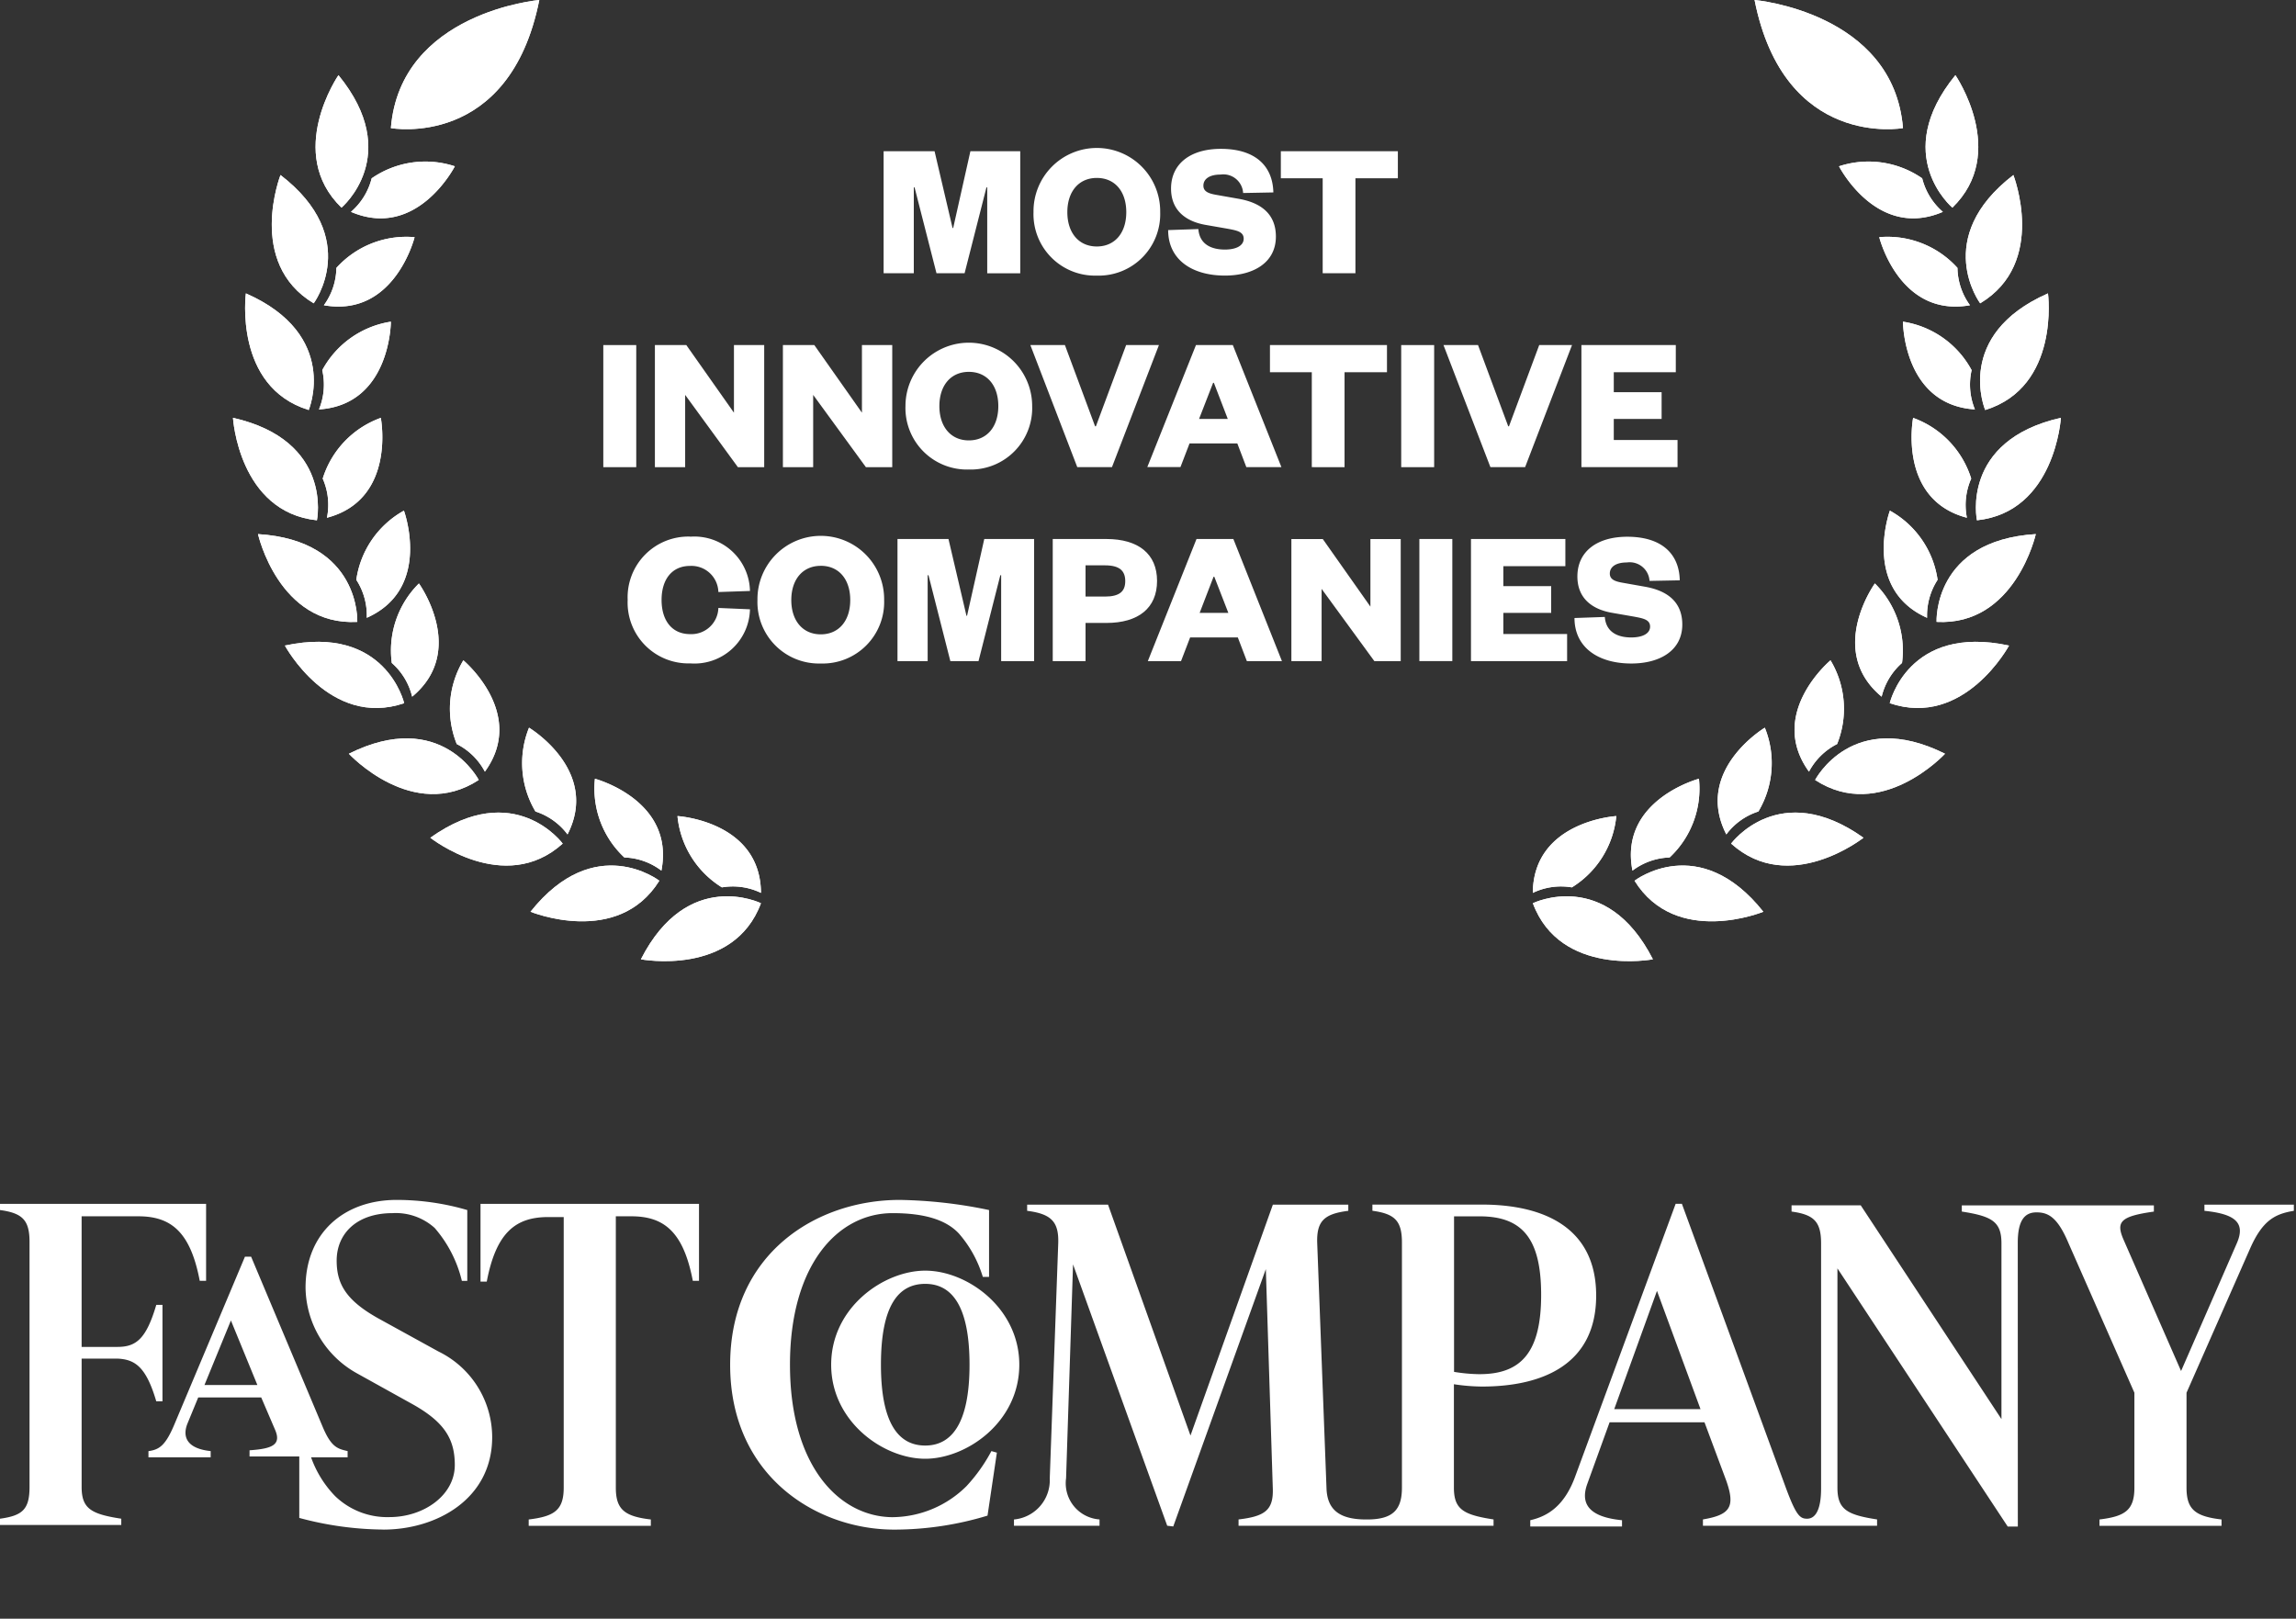 <svg xmlns="http://www.w3.org/2000/svg" width="217" height="153" viewBox="0 0 217 153">
  <rect x="0" y="0" width="217" height="153" fill="#333333" stroke="none"/>
  <g id="Group_415" data-name="Group 415" transform="translate(8400 14)">
    <g id="Group_422" data-name="Group 422" transform="translate(6802.019 -6082)">
      <g id="Group_417" data-name="Group 417" transform="translate(0 -3)">
        <g id="Group_409" data-name="Group 409" transform="translate(-15274 -3158.391)">
          <path id="Path_830" data-name="Path 830" d="M17.673,15.408s-6.91-3.4-11.346,5.3c0,0,8.756,1.67,11.346-5.3" transform="translate(126.227 9299.357)" fill="#fff" fill-rule="evenodd"/>
          <path id="Path_831" data-name="Path 831" d="M14.785,20.766a6.133,6.133,0,0,0-3.686-.518,8.927,8.927,0,0,1-4.2-6.739s7.836.463,7.891,7.257" transform="translate(129.113 9293.018)" fill="#fff" fill-rule="evenodd"/>
          <path id="Path_832" data-name="Path 832" d="M16.79,15.712c-3.93,6.313-12.175,2.931-12.175,2.931C10.7,11,16.79,15.712,16.79,15.712" transform="translate(117.506 9296.926)" fill="#fff" fill-rule="evenodd"/>
          <path id="Path_833" data-name="Path 833" d="M11.932,21.613a6.115,6.115,0,0,0-3.5-1.243A8.9,8.9,0,0,1,5.65,12.93s7.58,2.011,6.282,8.683" transform="translate(122.559 9290.069)" fill="#fff" fill-rule="evenodd"/>
          <path id="Path_834" data-name="Path 834" d="M15.571,16.386s-4.552-6.209-12.51-.554c0,0,6.989,5.533,12.51.554" transform="translate(109.592 9292.742)" fill="#fff" fill-rule="evenodd"/>
          <path id="Path_835" data-name="Path 835" d="M8.769,22.223c3.1-6.051-3.638-10.085-3.638-10.085a8.936,8.936,0,0,0,.609,7.921,6.144,6.144,0,0,1,3.028,2.163" transform="translate(116.85 9286.035)" fill="#fff" fill-rule="evenodd"/>
          <path id="Path_836" data-name="Path 836" d="M14.075,16.236C7.848,20.3,1.8,13.756,1.8,13.756c8.738-4.357,12.278,2.48,12.278,2.48" transform="translate(103.152 9286.879)" fill="#fff" fill-rule="evenodd"/>
          <path id="Path_837" data-name="Path 837" d="M6.667,21.616A6.141,6.141,0,0,0,4.01,19.008a8.9,8.9,0,0,1,.622-7.915s6.026,5.021,2.035,10.523" transform="translate(111.141 9280.712)" fill="#fff" fill-rule="evenodd"/>
          <path id="Path_838" data-name="Path 838" d="M12.078,16.609S10.347,9.108.805,11.162c0,0,4.229,7.842,11.273,5.447" transform="translate(98.102 9279.248)" fill="#fff" fill-rule="evenodd"/>
          <path id="Path_839" data-name="Path 839" d="M4.46,20.6c5.234-4.338.64-10.7.64-10.7a8.914,8.914,0,0,0-2.565,7.513A6.154,6.154,0,0,1,4.46,20.6" transform="translate(106.475 9274.641)" fill="#fff" fill-rule="evenodd"/>
          <path id="Path_840" data-name="Path 840" d="M9.772,17.434c-7.428.4-9.384-8.3-9.384-8.3,9.743.609,9.384,8.3,9.384,8.3" transform="translate(95.977 9270.739)" fill="#fff" fill-rule="evenodd"/>
          <path id="Path_841" data-name="Path 841" d="M2.9,18.9a6.145,6.145,0,0,0-.987-3.589,8.9,8.9,0,0,1,4.5-6.538S9.115,16.138,2.9,18.9" transform="translate(103.744 9268.886)" fill="#fff" fill-rule="evenodd"/>
          <path id="Path_842" data-name="Path 842" d="M7.934,17.019S9.518,9.488,0,7.331c0,0,.536,8.9,7.934,9.688" transform="translate(94 9261.551)" fill="#fff" fill-rule="evenodd"/>
          <path id="Path_843" data-name="Path 843" d="M1.794,16.771C8.369,15.04,6.882,7.332,6.882,7.332a8.9,8.9,0,0,0-5.49,5.74,6.132,6.132,0,0,1,.4,3.7" transform="translate(101.09 9261.557)" fill="#fff" fill-rule="evenodd"/>
          <path id="Path_844" data-name="Path 844" d="M6.2,16.424S9.193,9.331.26,5.4c0,0-1.17,8.835,5.935,11.023" transform="translate(94.959 9251.721)" fill="#fff" fill-rule="evenodd"/>
          <path id="Path_845" data-name="Path 845" d="M1.334,14.133a6.169,6.169,0,0,0,.311-3.711A8.916,8.916,0,0,1,8.128,5.84s-.012,7.848-6.794,8.293" transform="translate(100.795 9253.957)" fill="#fff" fill-rule="evenodd"/>
          <path id="Path_846" data-name="Path 846" d="M4.563,15.691C-1.816,11.87,1.425,3.565,1.425,3.565,9.164,9.518,4.563,15.691,4.563,15.691" transform="translate(97.066 9242.369)" fill="#fff" fill-rule="evenodd"/>
          <path id="Path_847" data-name="Path 847" d="M1.41,10.987A6.144,6.144,0,0,0,2.592,7.459,8.9,8.9,0,0,1,9.983,4.553S8.1,12.17,1.41,10.987" transform="translate(101.182 9247.256)" fill="#fff" fill-rule="evenodd"/>
          <path id="Path_848" data-name="Path 848" d="M2.449,12.957S13.655,15.011,16.476.85c0,0-13.137,1.139-14.027,12.107" transform="translate(106.475 9228.541)" fill="#fff" fill-rule="evenodd"/>
          <path id="Path_849" data-name="Path 849" d="M3.73,14.538s5.892-4.96-.286-12.522c0,0-5.051,7.349.286,12.522" transform="translate(100.525 9234.479)" fill="#fff" fill-rule="evenodd"/>
          <path id="Path_850" data-name="Path 850" d="M1.83,8.106C8.076,10.787,11.646,3.8,11.646,3.8a8.913,8.913,0,0,0-7.86,1.139A6.176,6.176,0,0,1,1.83,8.106" transform="translate(103.322 9241.309)" fill="#fff" fill-rule="evenodd"/>
          <path id="Path_851" data-name="Path 851" d="M20.162,15.408s6.91-3.4,11.346,5.3c0,0-8.756,1.67-11.346-5.3" transform="translate(196.693 9299.357)" fill="#fff" fill-rule="evenodd"/>
          <path id="Path_852" data-name="Path 852" d="M20.162,20.766a6.133,6.133,0,0,1,3.686-.518,8.927,8.927,0,0,0,4.2-6.739s-7.83.463-7.891,7.257" transform="translate(196.693 9293.018)" fill="#fff" fill-rule="evenodd"/>
          <path id="Path_853" data-name="Path 853" d="M21.739,15.712c3.93,6.313,12.175,2.931,12.175,2.931C27.832,11,21.739,15.712,21.739,15.712" transform="translate(204.725 9296.926)" fill="#fff" fill-rule="evenodd"/>
          <path id="Path_854" data-name="Path 854" d="M21.832,21.613a6.147,6.147,0,0,1,3.51-1.243,8.906,8.906,0,0,0,2.772-7.44s-7.58,2.011-6.282,8.683" transform="translate(204.438 9290.069)" fill="#fff" fill-rule="evenodd"/>
          <path id="Path_855" data-name="Path 855" d="M23.237,16.386s4.552-6.209,12.51-.554c0,0-6.989,5.533-12.51.554" transform="translate(212.355 9292.742)" fill="#fff" fill-rule="evenodd"/>
          <path id="Path_856" data-name="Path 856" d="M23.843,22.223c-3.1-6.051,3.638-10.085,3.638-10.085a8.913,8.913,0,0,1-.609,7.921,6.106,6.106,0,0,0-3.028,2.163" transform="translate(211.297 9286.035)" fill="#fff" fill-rule="evenodd"/>
          <path id="Path_857" data-name="Path 857" d="M24.54,16.236c6.227,4.064,12.278-2.48,12.278-2.48C28.08,9.4,24.54,16.236,24.54,16.236" transform="translate(218.992 9286.879)" fill="#fff" fill-rule="evenodd"/>
          <path id="Path_858" data-name="Path 858" d="M25.587,21.616a6.141,6.141,0,0,1,2.657-2.608,8.9,8.9,0,0,0-.622-7.915S21.6,16.114,25.587,21.616" transform="translate(217.365 9280.712)" fill="#fff" fill-rule="evenodd"/>
          <path id="Path_859" data-name="Path 859" d="M25.7,16.609s1.731-7.5,11.273-5.447c0,0-4.229,7.842-11.273,5.447" transform="translate(224.885 9279.248)" fill="#fff" fill-rule="evenodd"/>
          <path id="Path_860" data-name="Path 860" d="M27.666,20.6c-5.234-4.338-.64-10.7-.64-10.7a8.914,8.914,0,0,1,2.565,7.513A6.154,6.154,0,0,0,27.666,20.6" transform="translate(222.154 9274.641)" fill="#fff" fill-rule="evenodd"/>
          <path id="Path_861" data-name="Path 861" d="M26.425,17.434c7.428.4,9.378-8.3,9.378-8.3-9.743.609-9.378,8.3-9.378,8.3" transform="translate(228.586 9270.739)" fill="#fff" fill-rule="evenodd"/>
          <path id="Path_862" data-name="Path 862" d="M29.7,18.9a6.18,6.18,0,0,1,.993-3.589,8.913,8.913,0,0,0-4.509-6.538S23.493,16.138,29.7,18.9" transform="translate(224.414 9268.886)" fill="#fff" fill-rule="evenodd"/>
          <path id="Path_863" data-name="Path 863" d="M27.133,17.019s-1.584-7.531,7.934-9.688c0,0-.536,8.9-7.934,9.688" transform="translate(231.693 9261.551)" fill="#fff" fill-rule="evenodd"/>
          <path id="Path_864" data-name="Path 864" d="M31.263,16.771c-6.569-1.731-5.082-9.439-5.082-9.439a8.916,8.916,0,0,1,5.49,5.74,6.164,6.164,0,0,0-.408,3.7" transform="translate(226.613 9261.557)" fill="#fff" fill-rule="evenodd"/>
          <path id="Path_865" data-name="Path 865" d="M27.582,16.424s-3-7.093,5.935-11.023c0,0,1.17,8.835-5.935,11.023" transform="translate(232.023 9251.721)" fill="#fff" fill-rule="evenodd"/>
          <path id="Path_866" data-name="Path 866" d="M32.7,14.133a6.169,6.169,0,0,1-.311-3.711A8.9,8.9,0,0,0,25.9,5.84s.012,7.848,6.794,8.293" transform="translate(225.934 9253.957)" fill="#fff" fill-rule="evenodd"/>
          <path id="Path_867" data-name="Path 867" d="M28.235,15.691c6.38-3.821,3.138-12.126,3.138-12.126-7.739,5.953-3.138,12.126-3.138,12.126" transform="translate(230.896 9242.369)" fill="#fff" fill-rule="evenodd"/>
          <path id="Path_868" data-name="Path 868" d="M34.108,10.987a6.144,6.144,0,0,1-1.182-3.528,8.9,8.9,0,0,0-7.391-2.907s1.883,7.617,8.573,6.435" transform="translate(224.059 9247.256)" fill="#fff" fill-rule="evenodd"/>
          <path id="Path_869" data-name="Path 869" d="M37.628,12.957S26.416,15.011,23.6.85c0,0,13.131,1.139,14.027,12.107" transform="translate(214.209 9228.541)" fill="#fff" fill-rule="evenodd"/>
          <path id="Path_870" data-name="Path 870" d="M28.787,14.538s-5.886-4.96.286-12.522c0,0,5.051,7.349-.286,12.522" transform="translate(227.717 9234.479)" fill="#fff" fill-rule="evenodd"/>
          <path id="Path_871" data-name="Path 871" d="M34.727,8.106C28.482,10.787,24.911,3.8,24.911,3.8a8.913,8.913,0,0,1,7.86,1.139,6.133,6.133,0,0,0,1.956,3.169" transform="translate(220.881 9241.309)" fill="#fff" fill-rule="evenodd"/>
        </g>
        <g id="Group_410" data-name="Group 410" transform="translate(-15274 -3158.391)">
          <path id="Path_830-2" data-name="Path 830" d="M17.673,15.408s-6.91-3.4-11.346,5.3c0,0,8.756,1.67,11.346-5.3" transform="translate(126.227 9299.357)" fill="#fff" fill-rule="evenodd"/>
          <path id="Path_831-2" data-name="Path 831" d="M14.785,20.766a6.133,6.133,0,0,0-3.686-.518,8.927,8.927,0,0,1-4.2-6.739s7.836.463,7.891,7.257" transform="translate(129.113 9293.018)" fill="#fff" fill-rule="evenodd"/>
          <path id="Path_832-2" data-name="Path 832" d="M16.79,15.712c-3.93,6.313-12.175,2.931-12.175,2.931C10.7,11,16.79,15.712,16.79,15.712" transform="translate(117.506 9296.926)" fill="#fff" fill-rule="evenodd"/>
          <path id="Path_833-2" data-name="Path 833" d="M11.932,21.613a6.115,6.115,0,0,0-3.5-1.243A8.9,8.9,0,0,1,5.65,12.93s7.58,2.011,6.282,8.683" transform="translate(122.559 9290.069)" fill="#fff" fill-rule="evenodd"/>
          <path id="Path_834-2" data-name="Path 834" d="M15.571,16.386s-4.552-6.209-12.51-.554c0,0,6.989,5.533,12.51.554" transform="translate(109.592 9292.742)" fill="#fff" fill-rule="evenodd"/>
          <path id="Path_835-2" data-name="Path 835" d="M8.769,22.223c3.1-6.051-3.638-10.085-3.638-10.085a8.936,8.936,0,0,0,.609,7.921,6.144,6.144,0,0,1,3.028,2.163" transform="translate(116.85 9286.035)" fill="#fff" fill-rule="evenodd"/>
          <path id="Path_836-2" data-name="Path 836" d="M14.075,16.236C7.848,20.3,1.8,13.756,1.8,13.756c8.738-4.357,12.278,2.48,12.278,2.48" transform="translate(103.152 9286.879)" fill="#fff" fill-rule="evenodd"/>
          <path id="Path_837-2" data-name="Path 837" d="M6.667,21.616A6.141,6.141,0,0,0,4.01,19.008a8.9,8.9,0,0,1,.622-7.915s6.026,5.021,2.035,10.523" transform="translate(111.141 9280.712)" fill="#fff" fill-rule="evenodd"/>
          <path id="Path_838-2" data-name="Path 838" d="M12.078,16.609S10.347,9.108.805,11.162c0,0,4.229,7.842,11.273,5.447" transform="translate(98.102 9279.248)" fill="#fff" fill-rule="evenodd"/>
          <path id="Path_839-2" data-name="Path 839" d="M4.46,20.6c5.234-4.338.64-10.7.64-10.7a8.914,8.914,0,0,0-2.565,7.513A6.154,6.154,0,0,1,4.46,20.6" transform="translate(106.475 9274.641)" fill="#fff" fill-rule="evenodd"/>
          <path id="Path_840-2" data-name="Path 840" d="M9.772,17.434c-7.428.4-9.384-8.3-9.384-8.3,9.743.609,9.384,8.3,9.384,8.3" transform="translate(95.977 9270.739)" fill="#fff" fill-rule="evenodd"/>
          <path id="Path_841-2" data-name="Path 841" d="M2.9,18.9a6.145,6.145,0,0,0-.987-3.589,8.9,8.9,0,0,1,4.5-6.538S9.115,16.138,2.9,18.9" transform="translate(103.744 9268.886)" fill="#fff" fill-rule="evenodd"/>
          <path id="Path_842-2" data-name="Path 842" d="M7.934,17.019S9.518,9.488,0,7.331c0,0,.536,8.9,7.934,9.688" transform="translate(94 9261.551)" fill="#fff" fill-rule="evenodd"/>
          <path id="Path_843-2" data-name="Path 843" d="M1.794,16.771C8.369,15.04,6.882,7.332,6.882,7.332a8.9,8.9,0,0,0-5.49,5.74,6.132,6.132,0,0,1,.4,3.7" transform="translate(101.09 9261.557)" fill="#fff" fill-rule="evenodd"/>
          <path id="Path_844-2" data-name="Path 844" d="M6.2,16.424S9.193,9.331.26,5.4c0,0-1.17,8.835,5.935,11.023" transform="translate(94.959 9251.721)" fill="#fff" fill-rule="evenodd"/>
          <path id="Path_845-2" data-name="Path 845" d="M1.334,14.133a6.169,6.169,0,0,0,.311-3.711A8.916,8.916,0,0,1,8.128,5.84s-.012,7.848-6.794,8.293" transform="translate(100.795 9253.957)" fill="#fff" fill-rule="evenodd"/>
          <path id="Path_846-2" data-name="Path 846" d="M4.563,15.691C-1.816,11.87,1.425,3.565,1.425,3.565,9.164,9.518,4.563,15.691,4.563,15.691" transform="translate(97.066 9242.369)" fill="#fff" fill-rule="evenodd"/>
          <path id="Path_847-2" data-name="Path 847" d="M1.41,10.987A6.144,6.144,0,0,0,2.592,7.459,8.9,8.9,0,0,1,9.983,4.553S8.1,12.17,1.41,10.987" transform="translate(101.182 9247.256)" fill="#fff" fill-rule="evenodd"/>
          <path id="Path_848-2" data-name="Path 848" d="M2.449,12.957S13.655,15.011,16.476.85c0,0-13.137,1.139-14.027,12.107" transform="translate(106.475 9228.541)" fill="#fff" fill-rule="evenodd"/>
          <path id="Path_849-2" data-name="Path 849" d="M3.73,14.538s5.892-4.96-.286-12.522c0,0-5.051,7.349.286,12.522" transform="translate(100.525 9234.479)" fill="#fff" fill-rule="evenodd"/>
          <path id="Path_850-2" data-name="Path 850" d="M1.83,8.106C8.076,10.787,11.646,3.8,11.646,3.8a8.913,8.913,0,0,0-7.86,1.139A6.176,6.176,0,0,1,1.83,8.106" transform="translate(103.322 9241.309)" fill="#fff" fill-rule="evenodd"/>
          <path id="Path_851-2" data-name="Path 851" d="M20.162,15.408s6.91-3.4,11.346,5.3c0,0-8.756,1.67-11.346-5.3" transform="translate(196.693 9299.357)" fill="#fff" fill-rule="evenodd"/>
          <path id="Path_852-2" data-name="Path 852" d="M20.162,20.766a6.133,6.133,0,0,1,3.686-.518,8.927,8.927,0,0,0,4.2-6.739s-7.83.463-7.891,7.257" transform="translate(196.693 9293.018)" fill="#fff" fill-rule="evenodd"/>
          <path id="Path_853-2" data-name="Path 853" d="M21.739,15.712c3.93,6.313,12.175,2.931,12.175,2.931C27.832,11,21.739,15.712,21.739,15.712" transform="translate(204.725 9296.926)" fill="#fff" fill-rule="evenodd"/>
          <path id="Path_854-2" data-name="Path 854" d="M21.832,21.613a6.147,6.147,0,0,1,3.51-1.243,8.906,8.906,0,0,0,2.772-7.44s-7.58,2.011-6.282,8.683" transform="translate(204.438 9290.069)" fill="#fff" fill-rule="evenodd"/>
          <path id="Path_855-2" data-name="Path 855" d="M23.237,16.386s4.552-6.209,12.51-.554c0,0-6.989,5.533-12.51.554" transform="translate(212.355 9292.742)" fill="#fff" fill-rule="evenodd"/>
          <path id="Path_856-2" data-name="Path 856" d="M23.843,22.223c-3.1-6.051,3.638-10.085,3.638-10.085a8.913,8.913,0,0,1-.609,7.921,6.106,6.106,0,0,0-3.028,2.163" transform="translate(211.297 9286.035)" fill="#fff" fill-rule="evenodd"/>
          <path id="Path_857-2" data-name="Path 857" d="M24.54,16.236c6.227,4.064,12.278-2.48,12.278-2.48C28.08,9.4,24.54,16.236,24.54,16.236" transform="translate(218.992 9286.879)" fill="#fff" fill-rule="evenodd"/>
          <path id="Path_858-2" data-name="Path 858" d="M25.587,21.616a6.141,6.141,0,0,1,2.657-2.608,8.9,8.9,0,0,0-.622-7.915S21.6,16.114,25.587,21.616" transform="translate(217.365 9280.712)" fill="#fff" fill-rule="evenodd"/>
          <path id="Path_859-2" data-name="Path 859" d="M25.7,16.609s1.731-7.5,11.273-5.447c0,0-4.229,7.842-11.273,5.447" transform="translate(224.885 9279.248)" fill="#fff" fill-rule="evenodd"/>
          <path id="Path_860-2" data-name="Path 860" d="M27.666,20.6c-5.234-4.338-.64-10.7-.64-10.7a8.914,8.914,0,0,1,2.565,7.513A6.154,6.154,0,0,0,27.666,20.6" transform="translate(222.154 9274.641)" fill="#fff" fill-rule="evenodd"/>
          <path id="Path_861-2" data-name="Path 861" d="M26.425,17.434c7.428.4,9.378-8.3,9.378-8.3-9.743.609-9.378,8.3-9.378,8.3" transform="translate(228.586 9270.739)" fill="#fff" fill-rule="evenodd"/>
          <path id="Path_862-2" data-name="Path 862" d="M29.7,18.9a6.18,6.18,0,0,1,.993-3.589,8.913,8.913,0,0,0-4.509-6.538S23.493,16.138,29.7,18.9" transform="translate(224.414 9268.886)" fill="#fff" fill-rule="evenodd"/>
          <path id="Path_863-2" data-name="Path 863" d="M27.133,17.019s-1.584-7.531,7.934-9.688c0,0-.536,8.9-7.934,9.688" transform="translate(231.693 9261.551)" fill="#fff" fill-rule="evenodd"/>
          <path id="Path_864-2" data-name="Path 864" d="M31.263,16.771c-6.569-1.731-5.082-9.439-5.082-9.439a8.916,8.916,0,0,1,5.49,5.74,6.164,6.164,0,0,0-.408,3.7" transform="translate(226.613 9261.557)" fill="#fff" fill-rule="evenodd"/>
          <path id="Path_865-2" data-name="Path 865" d="M27.582,16.424s-3-7.093,5.935-11.023c0,0,1.17,8.835-5.935,11.023" transform="translate(232.023 9251.721)" fill="#fff" fill-rule="evenodd"/>
          <path id="Path_866-2" data-name="Path 866" d="M32.7,14.133a6.169,6.169,0,0,1-.311-3.711A8.9,8.9,0,0,0,25.9,5.84s.012,7.848,6.794,8.293" transform="translate(225.934 9253.957)" fill="#fff" fill-rule="evenodd"/>
          <path id="Path_867-2" data-name="Path 867" d="M28.235,15.691c6.38-3.821,3.138-12.126,3.138-12.126-7.739,5.953-3.138,12.126-3.138,12.126" transform="translate(230.896 9242.369)" fill="#fff" fill-rule="evenodd"/>
          <path id="Path_868-2" data-name="Path 868" d="M34.108,10.987a6.144,6.144,0,0,1-1.182-3.528,8.9,8.9,0,0,0-7.391-2.907s1.883,7.617,8.573,6.435" transform="translate(224.059 9247.256)" fill="#fff" fill-rule="evenodd"/>
          <path id="Path_869-2" data-name="Path 869" d="M37.628,12.957S26.416,15.011,23.6.85c0,0,13.131,1.139,14.027,12.107" transform="translate(214.209 9228.541)" fill="#fff" fill-rule="evenodd"/>
          <path id="Path_870-2" data-name="Path 870" d="M28.787,14.538s-5.886-4.96.286-12.522c0,0,5.051,7.349-.286,12.522" transform="translate(227.717 9234.479)" fill="#fff" fill-rule="evenodd"/>
          <path id="Path_871-2" data-name="Path 871" d="M34.727,8.106C28.482,10.787,24.911,3.8,24.911,3.8a8.913,8.913,0,0,1,7.86,1.139,6.133,6.133,0,0,0,1.956,3.169" transform="translate(220.881 9241.309)" fill="#fff" fill-rule="evenodd"/>
        </g>
        <g id="Group_411" data-name="Group 411" transform="translate(-15503.879 -3159)">
          <path id="Path_1019" data-name="Path 1019" d="M52.815,14.835,50.743,6.719H50.67v8.116H47.818V3.3h4.814l1.7,7.257h.061L56.02,3.3h4.71v11.54H57.61V6.719h-.073l-2.066,8.116Z" transform="translate(337.555 9240.992)" fill="#fff"/>
          <path id="Path_1020" data-name="Path 1020" d="M56.127,15.239a5.811,5.811,0,0,1-5.984-6,5.987,5.987,0,1,1,11.973,0,5.812,5.812,0,0,1-5.99,6m0-9.231c-1.7,0-2.785,1.28-2.785,3.236s1.085,3.242,2.785,3.242,2.785-1.274,2.785-3.242-1.079-3.236-2.785-3.236" transform="translate(349.396 9240.811)" fill="#fff"/>
          <path id="Path_1021" data-name="Path 1021" d="M55.089,10.839c.11,1.444,1.225,1.938,2.51,1.938,1.079,0,1.773-.378,1.773-1.024,0-.676-.676-.786-1.554-.951l-2.1-.366c-1.889-.347-3.211-1.414-3.211-3.424,0-2.346,1.834-3.754,4.71-3.754,3.187,0,4.9,1.554,4.96,4.119l-2.858.055A1.871,1.871,0,0,0,57.18,5.689c-1.024,0-1.615.408-1.615,1.048,0,.53.439.731,1.158.859L58.9,7.98c2.419.427,3.516,1.688,3.516,3.571,0,2.462-2.12,3.686-4.814,3.686-3.138,0-5.368-1.523-5.368-4.3Z" transform="translate(360.031 9240.811)" fill="#fff"/>
          <path id="Path_1022" data-name="Path 1022" d="M57.934,14.835V5.86H53.979V3.3h11.06V5.86h-4.01v8.976Z" transform="translate(368.936 9240.992)" fill="#fff"/>
          <rect id="Rectangle_54" data-name="Rectangle 54" width="3.114" height="11.541" transform="translate(358.879 9262.616)" fill="#fff"/>
          <path id="Path_1023" data-name="Path 1023" d="M51.741,12.695V6.3H54.6V17.843H52.113l-4.984-6.831v6.831H44.27V6.3h2.967Z" transform="translate(319.486 9256.313)" fill="#fff"/>
          <path id="Path_1024" data-name="Path 1024" d="M53.726,12.695V6.3H56.59V17.843H54.1l-4.984-6.831v6.831h-2.86V6.3h2.967Z" transform="translate(329.598 9256.313)" fill="#fff"/>
          <path id="Path_1025" data-name="Path 1025" d="M54.147,18.247a5.816,5.816,0,0,1-5.99-6,5.987,5.987,0,1,1,11.974,0,5.811,5.811,0,0,1-5.984,6m0-9.231c-1.7,0-2.785,1.28-2.785,3.236s1.085,3.242,2.785,3.242,2.785-1.274,2.785-3.242-1.085-3.236-2.785-3.236" transform="translate(339.281 9256.132)" fill="#fff"/>
          <path id="Path_1026" data-name="Path 1026" d="M54.53,17.843,50.094,6.3H53.36l2.852,7.678h.079L59.148,6.3h3.1l-4.44,11.543Z" transform="translate(349.146 9256.312)" fill="#fff"/>
          <path id="Path_1027" data-name="Path 1027" d="M59.988,6.3l4.594,11.541H61.267L60.414,15.6H55.9l-.859,2.236H51.908L56.508,6.3ZM56.8,13.285h2.712L58.2,9.873h-.073Z" transform="translate(358.387 9256.311)" fill="#fff"/>
          <path id="Path_1028" data-name="Path 1028" d="M57.765,17.843V8.868H53.81V6.3H64.87V8.868H60.86v8.976Z" transform="translate(368.076 9256.312)" fill="#fff"/>
          <rect id="Rectangle_55" data-name="Rectangle 55" width="3.114" height="11.541" transform="translate(434.291 9262.616)" fill="#fff"/>
          <path id="Path_1029" data-name="Path 1029" d="M60.938,17.843,56.5,6.3h3.266l2.854,7.68h.073L65.551,6.3h3.1L64.216,17.843Z" transform="translate(381.785 9256.312)" fill="#fff"/>
          <path id="Path_1030" data-name="Path 1030" d="M67.726,17.843H58.641V6.3h8.921V8.868H61.7v1.889h4.521v2.529H61.7v1.993h6.026Z" transform="translate(392.682 9256.312)" fill="#fff"/>
          <path id="Path_1031" data-name="Path 1031" d="M49.765,9.275a5.254,5.254,0,0,1,5.642,5.131l-2.986.1a2.544,2.544,0,0,0-2.675-2.468c-1.7,0-2.693,1.261-2.693,3.217s.993,3.229,2.693,3.229a2.549,2.549,0,0,0,2.675-2.474l2.986.128a5.244,5.244,0,0,1-5.642,5.112,5.747,5.747,0,0,1-5.917-6,5.74,5.74,0,0,1,5.917-5.984" transform="translate(317.334 9271.453)" fill="#fff"/>
          <path id="Path_1032" data-name="Path 1032" d="M51.845,21.256a5.811,5.811,0,0,1-5.984-6,5.987,5.987,0,1,1,11.973,0,5.812,5.812,0,0,1-5.99,6m0-9.231c-1.7,0-2.785,1.28-2.785,3.236S50.145,18.5,51.845,18.5s2.785-1.274,2.785-3.242-1.079-3.236-2.785-3.236" transform="translate(327.588 9271.458)" fill="#fff"/>
          <path id="Path_1033" data-name="Path 1033" d="M53.03,20.852l-2.066-8.116h-.079v8.116H48.033V9.311h4.82l1.7,7.257h.055l1.627-7.257h4.71V20.852H57.831V12.736h-.079l-2.06,8.116Z" transform="translate(338.65 9271.637)" fill="#fff"/>
          <path id="Path_1034" data-name="Path 1034" d="M53.537,20.852h-3.1V9.311h5.07c3.028,0,4.789,1.414,4.789,3.961,0,2.565-1.761,3.973-4.789,3.973h-1.97Zm1.834-6.1c1.389,0,1.919-.494,1.919-1.462S56.76,11.8,55.371,11.8H53.537v2.949Z" transform="translate(350.92 9271.636)" fill="#fff"/>
          <path id="Path_1035" data-name="Path 1035" d="M60,9.311l4.59,11.541H61.275l-.853-2.236H55.913l-.859,2.236H51.916l4.6-11.541Zm-3.187,6.983h2.712L58.2,12.882h-.073Z" transform="translate(358.428 9271.636)" fill="#fff"/>
          <path id="Path_1036" data-name="Path 1036" d="M61.613,15.7V9.311h2.864V20.852H61.985L57,14.022v6.831H54.143V9.311H57.11Z" transform="translate(369.768 9271.638)" fill="#fff"/>
          <rect id="Rectangle_56" data-name="Rectangle 56" width="3.114" height="11.541" transform="translate(436.008 9280.945)" fill="#fff"/>
          <path id="Path_1037" data-name="Path 1037" d="M66.014,20.852H56.928V9.311h8.921v2.565H59.987v1.889h4.521v2.529H59.987v1.993h6.026Z" transform="translate(383.957 9271.637)" fill="#fff"/>
          <path id="Path_1038" data-name="Path 1038" d="M61.4,16.856c.11,1.444,1.225,1.938,2.5,1.938,1.085,0,1.779-.378,1.779-1.024,0-.676-.676-.786-1.56-.951l-2.1-.366c-1.889-.347-3.211-1.414-3.211-3.424,0-2.346,1.834-3.754,4.716-3.754,3.181,0,4.905,1.554,4.96,4.119l-2.858.055a1.879,1.879,0,0,0-2.145-1.743c-1.024,0-1.609.408-1.609,1.048,0,.53.433.731,1.152.859L65.206,14c2.413.427,3.516,1.688,3.516,3.571,0,2.462-2.12,3.686-4.82,3.686-3.132,0-5.368-1.523-5.368-4.3Z" transform="translate(392.135 9271.458)" fill="#fff"/>
        </g>
      </g>
      <path id="Path_976" data-name="Path 976" d="M224.326,27.546c0-2.133.664-2.87,1.767-2.87s1.98.445,3.01,2.87l6.246,14.179v8.969c0,2.127-.877,2.718-3.3,3.01v.6h11.535v-.6c-2.5-.292-3.309-.957-3.309-3.01V41.725L246.3,28.058c1.176-2.645,2.352-3.236,4.119-3.528v-.585h-8.451v.585c2.864.292,3.894,1.1,3.083,3.016L239.76,39.672l-5.441-12.424c-.731-1.688-.292-2.2,2.87-2.645v-.585H219.037V24.6c2.864.445,3.747.957,3.747,3.016v16.6l-13.3-20.206h-6.538v.59c2.127.292,2.791.957,2.791,3.016V50.768c0,2.133-.591,2.864-1.322,2.864-.664,0-1.03-.292-1.986-2.864l-9.847-26.9h-.591l-9.475,25.72c-1.03,2.864-2.651,3.821-4.265,4.186v.591h8.671v-.591c-3.01-.292-3.967-1.468-3.3-3.382l2.127-5.874h8.969l2.053,5.508c.884,2.5.372,3.236-2.2,3.674v.6h16.458v-.6c-2.864-.439-3.747-.957-3.747-3.01V29.971l16.093,24.4h.957ZM108.284,39.081c0-9.408,4.485-14.332,9.7-14.332,3.089,0,5.076.664,6.252,1.913a11.082,11.082,0,0,1,2.273,4.113h.591V24.457a44.092,44.092,0,0,0-8.451-.957c-7.867,0-16.019,5.07-16.019,15.581s8.153,15.581,15.508,15.581a30.332,30.332,0,0,0,8.817-1.322l.884-5.953-.518-.146a15.612,15.612,0,0,1-2.352,3.309,10.035,10.035,0,0,1-7.056,2.937c-5-.073-9.628-4.85-9.628-14.4m65.187.884a15.709,15.709,0,0,1-2.425-.219v-14.7h2.425c4.046,0,5.807,2.127,5.807,7.422,0,5.362-1.84,7.495-5.807,7.495M79.036,23.945V31.22h.591c.884-4.631,2.718-6.1,5.807-6.1H86.9V50.695c0,2.127-.884,2.718-3.309,3.01v.6H95.134v-.6c-2.5-.292-3.309-.957-3.309-3.01V25.048h1.469c3.089,0,4.923,1.468,5.807,6.1h.585V23.872H79.036ZM69.853,54.661c5,0,10.286-2.864,10.286-8.744a9.024,9.024,0,0,0-5.07-8.086l-5.734-3.156c-3.01-1.694-3.894-3.236-3.894-5.441,0-2.5,1.84-4.485,5.289-4.485a5.486,5.486,0,0,1,3.973,1.4,11.821,11.821,0,0,1,2.571,5h.512V24.457A23.756,23.756,0,0,0,71.1,23.5c-4.923,0-8.6,3.089-8.6,8.3a9.4,9.4,0,0,0,4.85,8.086l5.289,2.937c3.016,1.694,3.967,3.309,3.967,5.734,0,2.864-2.937,4.923-6.173,4.923A7.091,7.091,0,0,1,65.3,51.5a10.12,10.12,0,0,1-2.279-3.674h3.455V47.24c-.957-.219-1.542-.366-2.352-2.279L57.356,28.868h-.585L50.153,44.6c-.877,2.127-1.468,2.5-2.5,2.645v.585h5.88v-.59c-2.133-.219-2.718-1.249-2.206-2.571l1.03-2.5H58.31l1.322,3.083c.591,1.4-.292,1.767-2.425,1.913v.585h4.7v5.807a31.254,31.254,0,0,0,7.94,1.1m74.662-.292,8.75-24.325.658,20.724c.073,2.053-.737,2.645-3.236,2.937v.6h24.1v-.6c-2.864-.439-3.747-.957-3.747-3.01V40.921a18.409,18.409,0,0,0,2.645.219c5.807,0,10.8-2.133,10.8-8.6s-5-8.6-10.8-8.6H163.331v.585c2.133.292,2.791.957,2.791,3.016V50.695c0,2.127-.884,3.01-3.309,3.01h-.073c-2.571,0-3.674-.957-3.747-2.937l-.877-23.149c-.079-2.133.658-2.8,2.937-3.089v-.585h-7.129l-7.787,21.826-7.793-21.826H130.7v.585c2.279.292,3.01,1.03,2.937,3.089l-.8,22.192a3.728,3.728,0,0,1-3.382,3.894V54.3h8.086v-.6a3.428,3.428,0,0,1-3.162-3.894l.658-20.212,8.9,24.7Zm-23.441-6.4c3.894,0,8.89-3.449,8.89-8.89,0-5.362-4.923-8.89-8.89-8.89-3.894,0-8.89,3.455-8.89,8.89,0,5.368,4.923,8.89,8.89,8.89m0-16.531c2.5,0,4.186,2.06,4.186,7.641,0,5.661-1.761,7.641-4.186,7.641-2.5,0-4.186-2.053-4.186-7.641,0-5.661,1.688-7.641,4.186-7.641M194.34,43.273h-8.153l4.04-11.175ZM57.947,40.994h-5l2.5-6.1Zm-9.554,1.542h.585V33.42h-.585c-.957,3.236-1.913,3.973-3.674,3.973H41.336V25.048H46.7c3.083,0,4.923,1.468,5.8,6.1h.6V23.872H33.622v.585c2.133.292,2.791.957,2.791,3.016V50.622c0,2.127-.658,2.718-2.791,3.01v.591H45.084v-.591c-2.864-.439-3.747-.957-3.747-3.01V38.5h3.382c1.688.073,2.718.8,3.674,4.04" transform="translate(-15235.641 6157.917)" fill="#fff"/>
    </g>
    <rect id="Rectangle_229" data-name="Rectangle 229" width="217" height="153" transform="translate(-8400 -14)" fill="rgba(255,255,255,0)"/>
  </g>
</svg>
